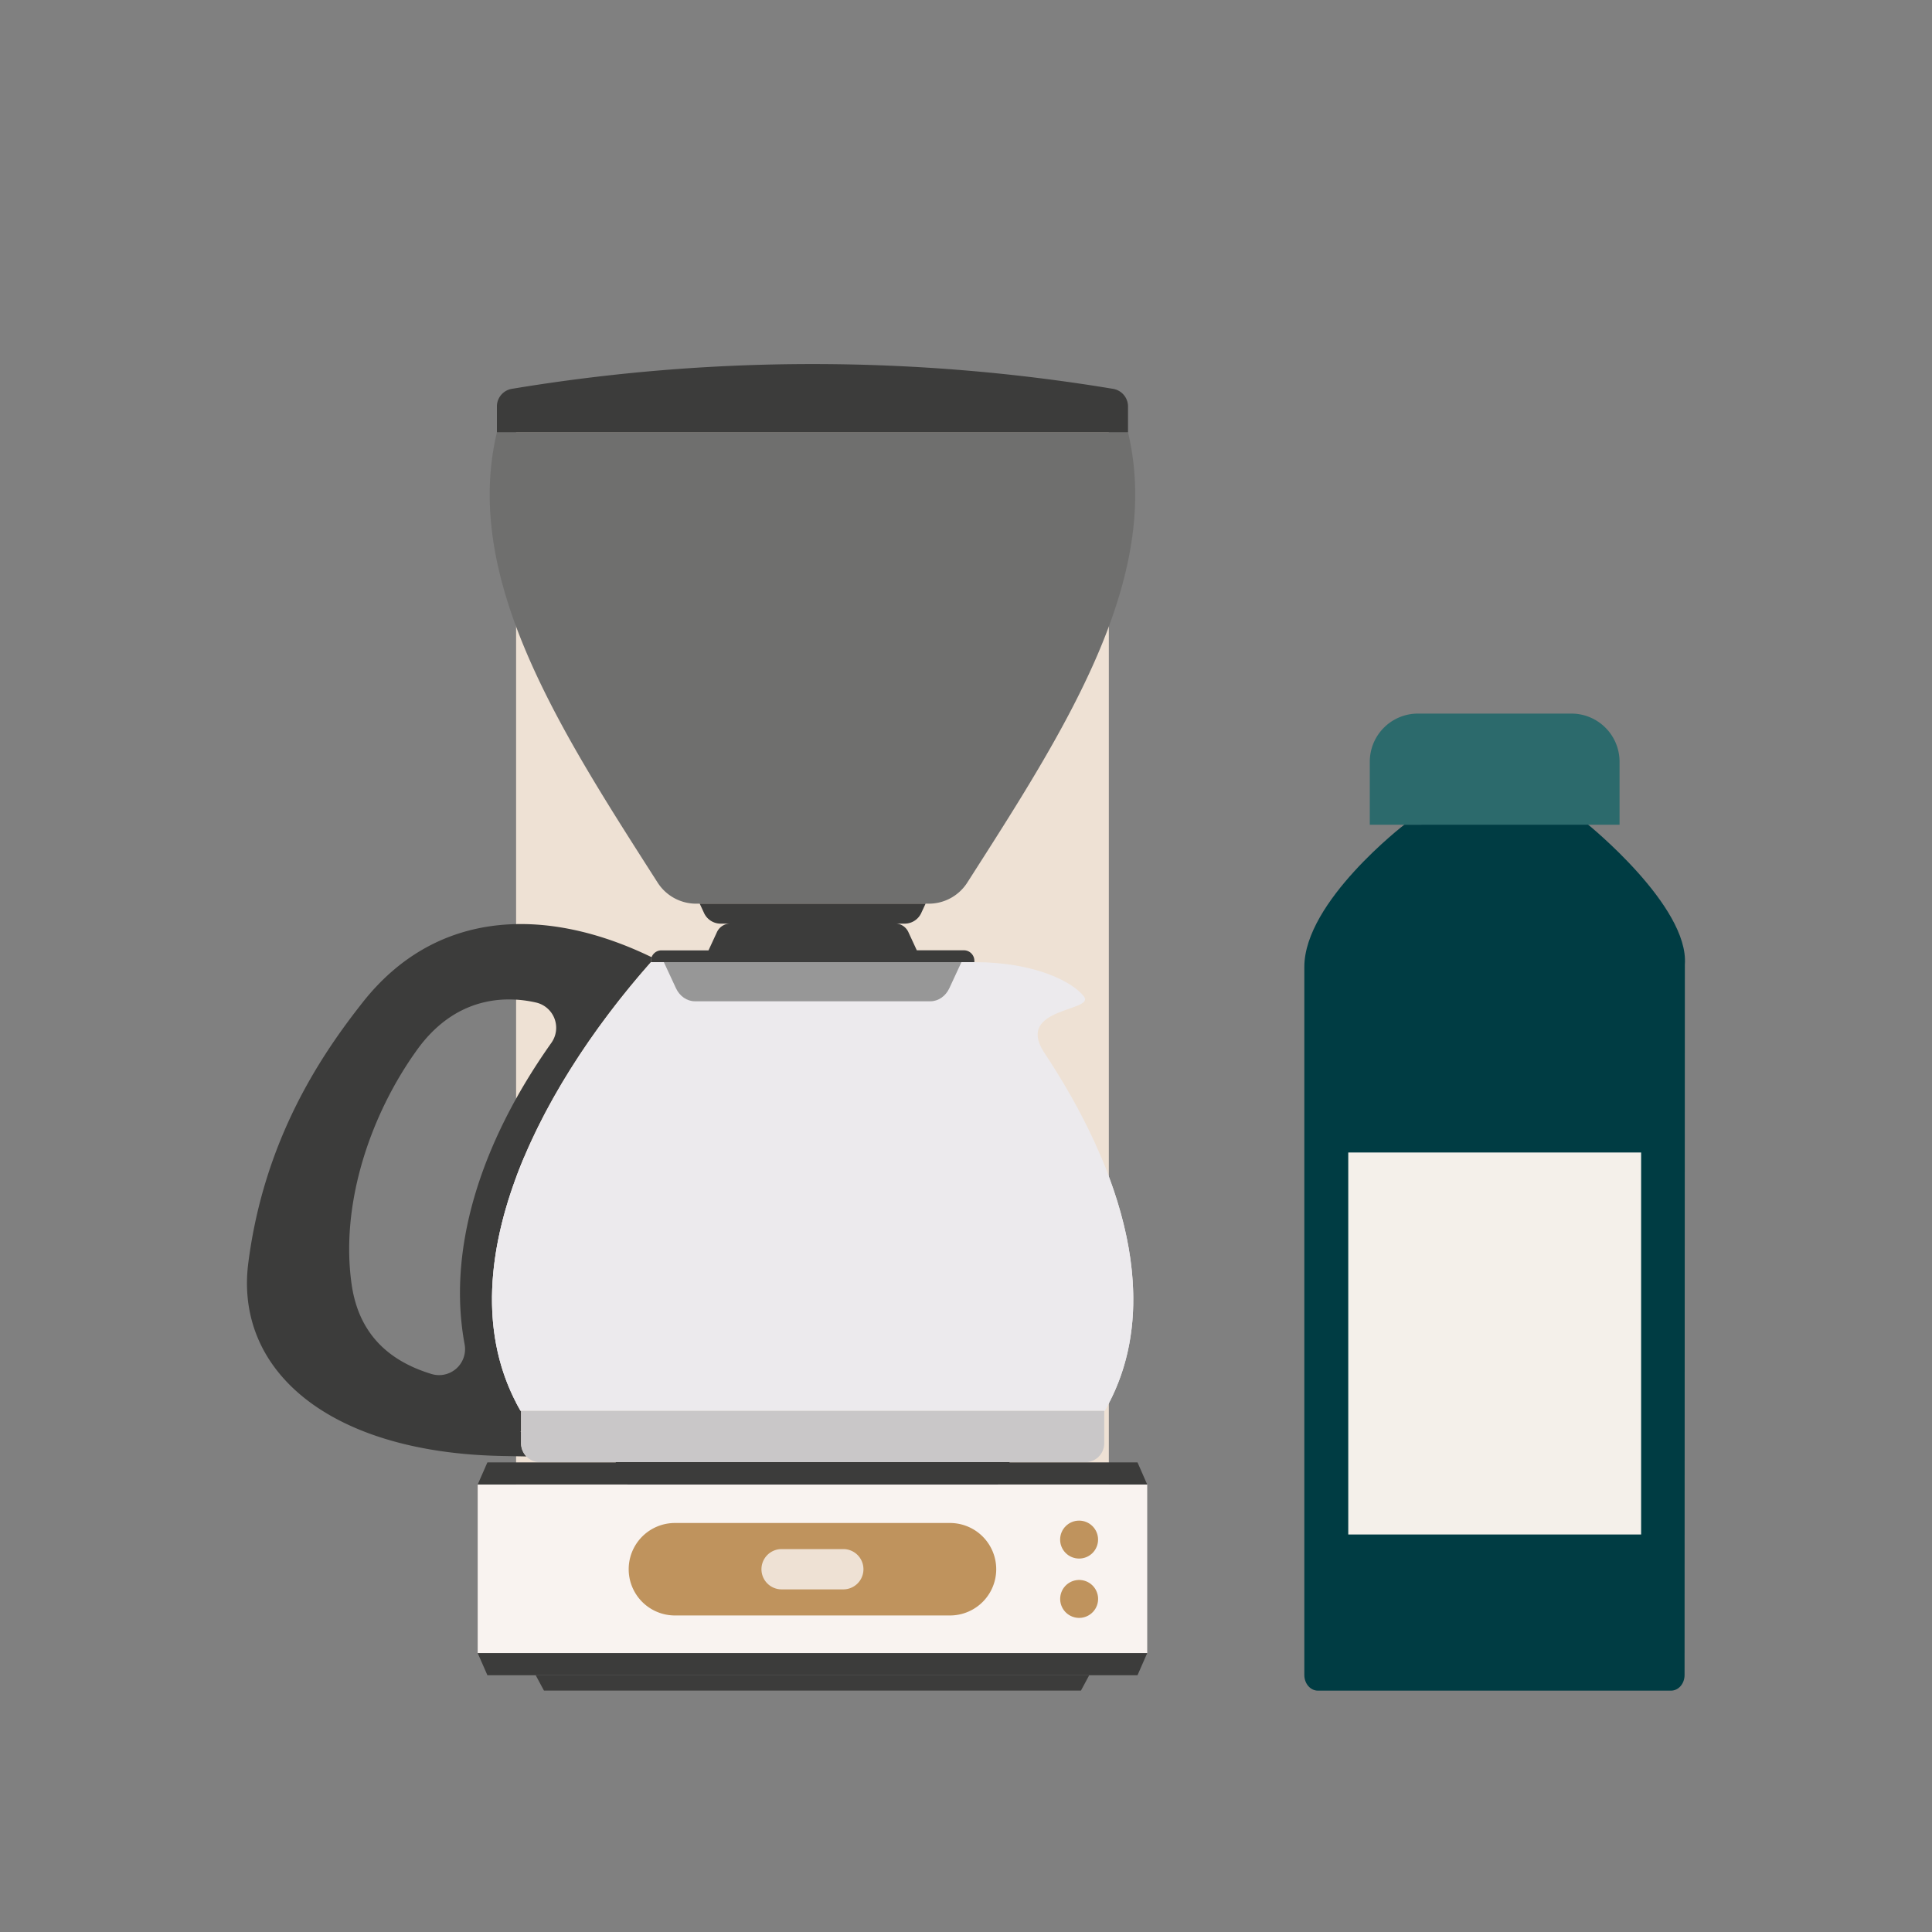 <svg xmlns="http://www.w3.org/2000/svg" id="Calque_1" data-name="Calque 1" viewBox="0 0 1000 1000"><rect x="0" y="0" width="1000" height="1000" fill="#808080" stroke="none"/><defs><style>.cls-1{fill:#eee1d4}.cls-2{fill:#3c3c3b}.cls-4{fill:#eceaed}.cls-8{fill:#bf935d}</style></defs><path d="M267.13 223.74h306.8v544.64h-306.8z" class="cls-1"/><path d="M336.94 498h167.39v-.7a5.43 5.43 0 0 0-5.42-5.43h-24.38l-4.22-9.12a7.75 7.75 0 0 0-6.9-4.79h-27.09l-1.62-3.51a3 3 0 0 0-2.7-1.87h-22.75a3 3 0 0 0-2.7 1.87l-1.62 3.55h-27.09a7.75 7.75 0 0 0-6.9 4.79l-4.22 9.12h-24.38a5.43 5.43 0 0 0-5.42 5.43v.66Z" class="cls-2"/><path d="M269.71 747.06v-5.89l-.31-.35h.31v-10.67h-.31C229.79 661.34 276 566.83 336.94 498v-.72a5.23 5.23 0 0 1 .37-1.82C284.93 470 227 469.07 187.77 518.76c-21.29 27-51 70.57-59.26 135-2.81 21.93 3.14 42.17 17.23 58.51 22 25.58 62.33 40.26 113.45 41.32l13.32.27a9.74 9.74 0 0 1-2.8-6.8m-46.39-35.89c-21.8-6.63-37.58-20.51-41.3-46.27-6.05-42 9.9-88.39 34-121.71 19.21-26.53 44.14-28.25 61.52-24.26a13.42 13.42 0 0 1 7.81 20.9c-37.51 53-53.79 107.8-44.88 155.91a13.46 13.46 0 0 1-17.15 15.43" class="cls-2"/><path d="m318.63 756.83 8.43 15.78a14.74 14.74 0 0 0 13 7.8h161.13a14.74 14.74 0 0 0 13-7.8l8.43-15.78Z" style="fill:#1e1e1e"/><path d="M571.85 730.15H269.4C229.79 661.34 276 566.83 336.94 498h167.37c31.27 0 50.8 10.12 56.7 17.72 6.13 7.88-35.38 5.53-20.83 28.66 40.75 61.09 62.94 131.44 31.67 185.77" class="cls-4"/><path d="M269.71 730.15v16.91a9.77 9.77 0 0 0 9.78 9.77h282.27a9.77 9.77 0 0 0 9.78-9.77v-16.91Z" style="fill:#c9c7c8"/><path d="M269.4 730.15h302.46c22.27-38.71 17.4-85.54-2-131.36H271.35c-19.35 45.82-24.23 92.65-1.95 131.36" class="cls-4"/><path d="m343.61 498 6.25 13.47c1.94 4.18 5.72 6.79 9.84 6.79h121.85c4.12 0 7.9-2.61 9.84-6.79l6.25-13.47Z" style="fill:#979797"/><path d="M247.26 768.37H593.8v87.28H247.26z" style="fill:#f9f3f0"/><path d="M491.71 788.3H349.34a23.93 23.93 0 1 0 0 47.86h142.37a23.93 23.93 0 0 0 0-47.86" class="cls-8"/><path d="M436.49 801.8h-31.93a10.43 10.43 0 0 0 0 20.86h31.93a10.43 10.43 0 0 0 0-20.86" class="cls-1"/><path d="M583.85 223.74H257.2c-18.15 76.1 33.19 154.9 83.17 233.06a23.63 23.63 0 0 0 19.9 10.94h120.51a23.63 23.63 0 0 0 19.9-10.94c49.99-78.16 101.32-156.96 83.17-233.06" style="fill:#6f6f6e"/><path d="m362.17 467.74 2.1 4.51a9.47 9.47 0 0 0 8.43 5.82h95.85a9.47 9.47 0 0 0 8.43-5.82l2.1-4.51ZM593.79 855.65H247.26l5.02 11.45h336.49zM247.26 768.37h346.53l-5.02-11.45H252.28z" class="cls-2"/><path d="M559.5 875.05H281.55l-4.27-7.95h286.49z" class="cls-2"/><circle cx="558.54" cy="796.89" r="9.82" class="cls-8"/><circle cx="558.54" cy="827.57" r="9.82" class="cls-8" transform="rotate(-80.78 558.57 827.575)"/><path d="M576.45 201.32a949.89 949.89 0 0 0-311.85 0 9.27 9.27 0 0 0-7.4 8.71v13.71h326.65V210a9.25 9.25 0 0 0-7.4-8.68" class="cls-2"/><path d="m821.67 426.55-94.78.29s-51.77 39.76-51.77 73.62V867c0 4.46 3.15 8.07 7 8.07h182.81c3.87 0 7-3.61 7-8.07l.15-367.73c2.24-30.27-50.41-72.72-50.41-72.72" style="fill:#003c43"/><path d="M733.94 369.35h79.41a24.93 24.93 0 0 1 24.93 24.93v32.6H709v-32.6a24.93 24.93 0 0 1 24.94-24.93" style="fill:#2c6a6c"/><path d="M697.86 596.53h151.58v197.72H697.86z" style="fill:#f4f0ea"/></svg>